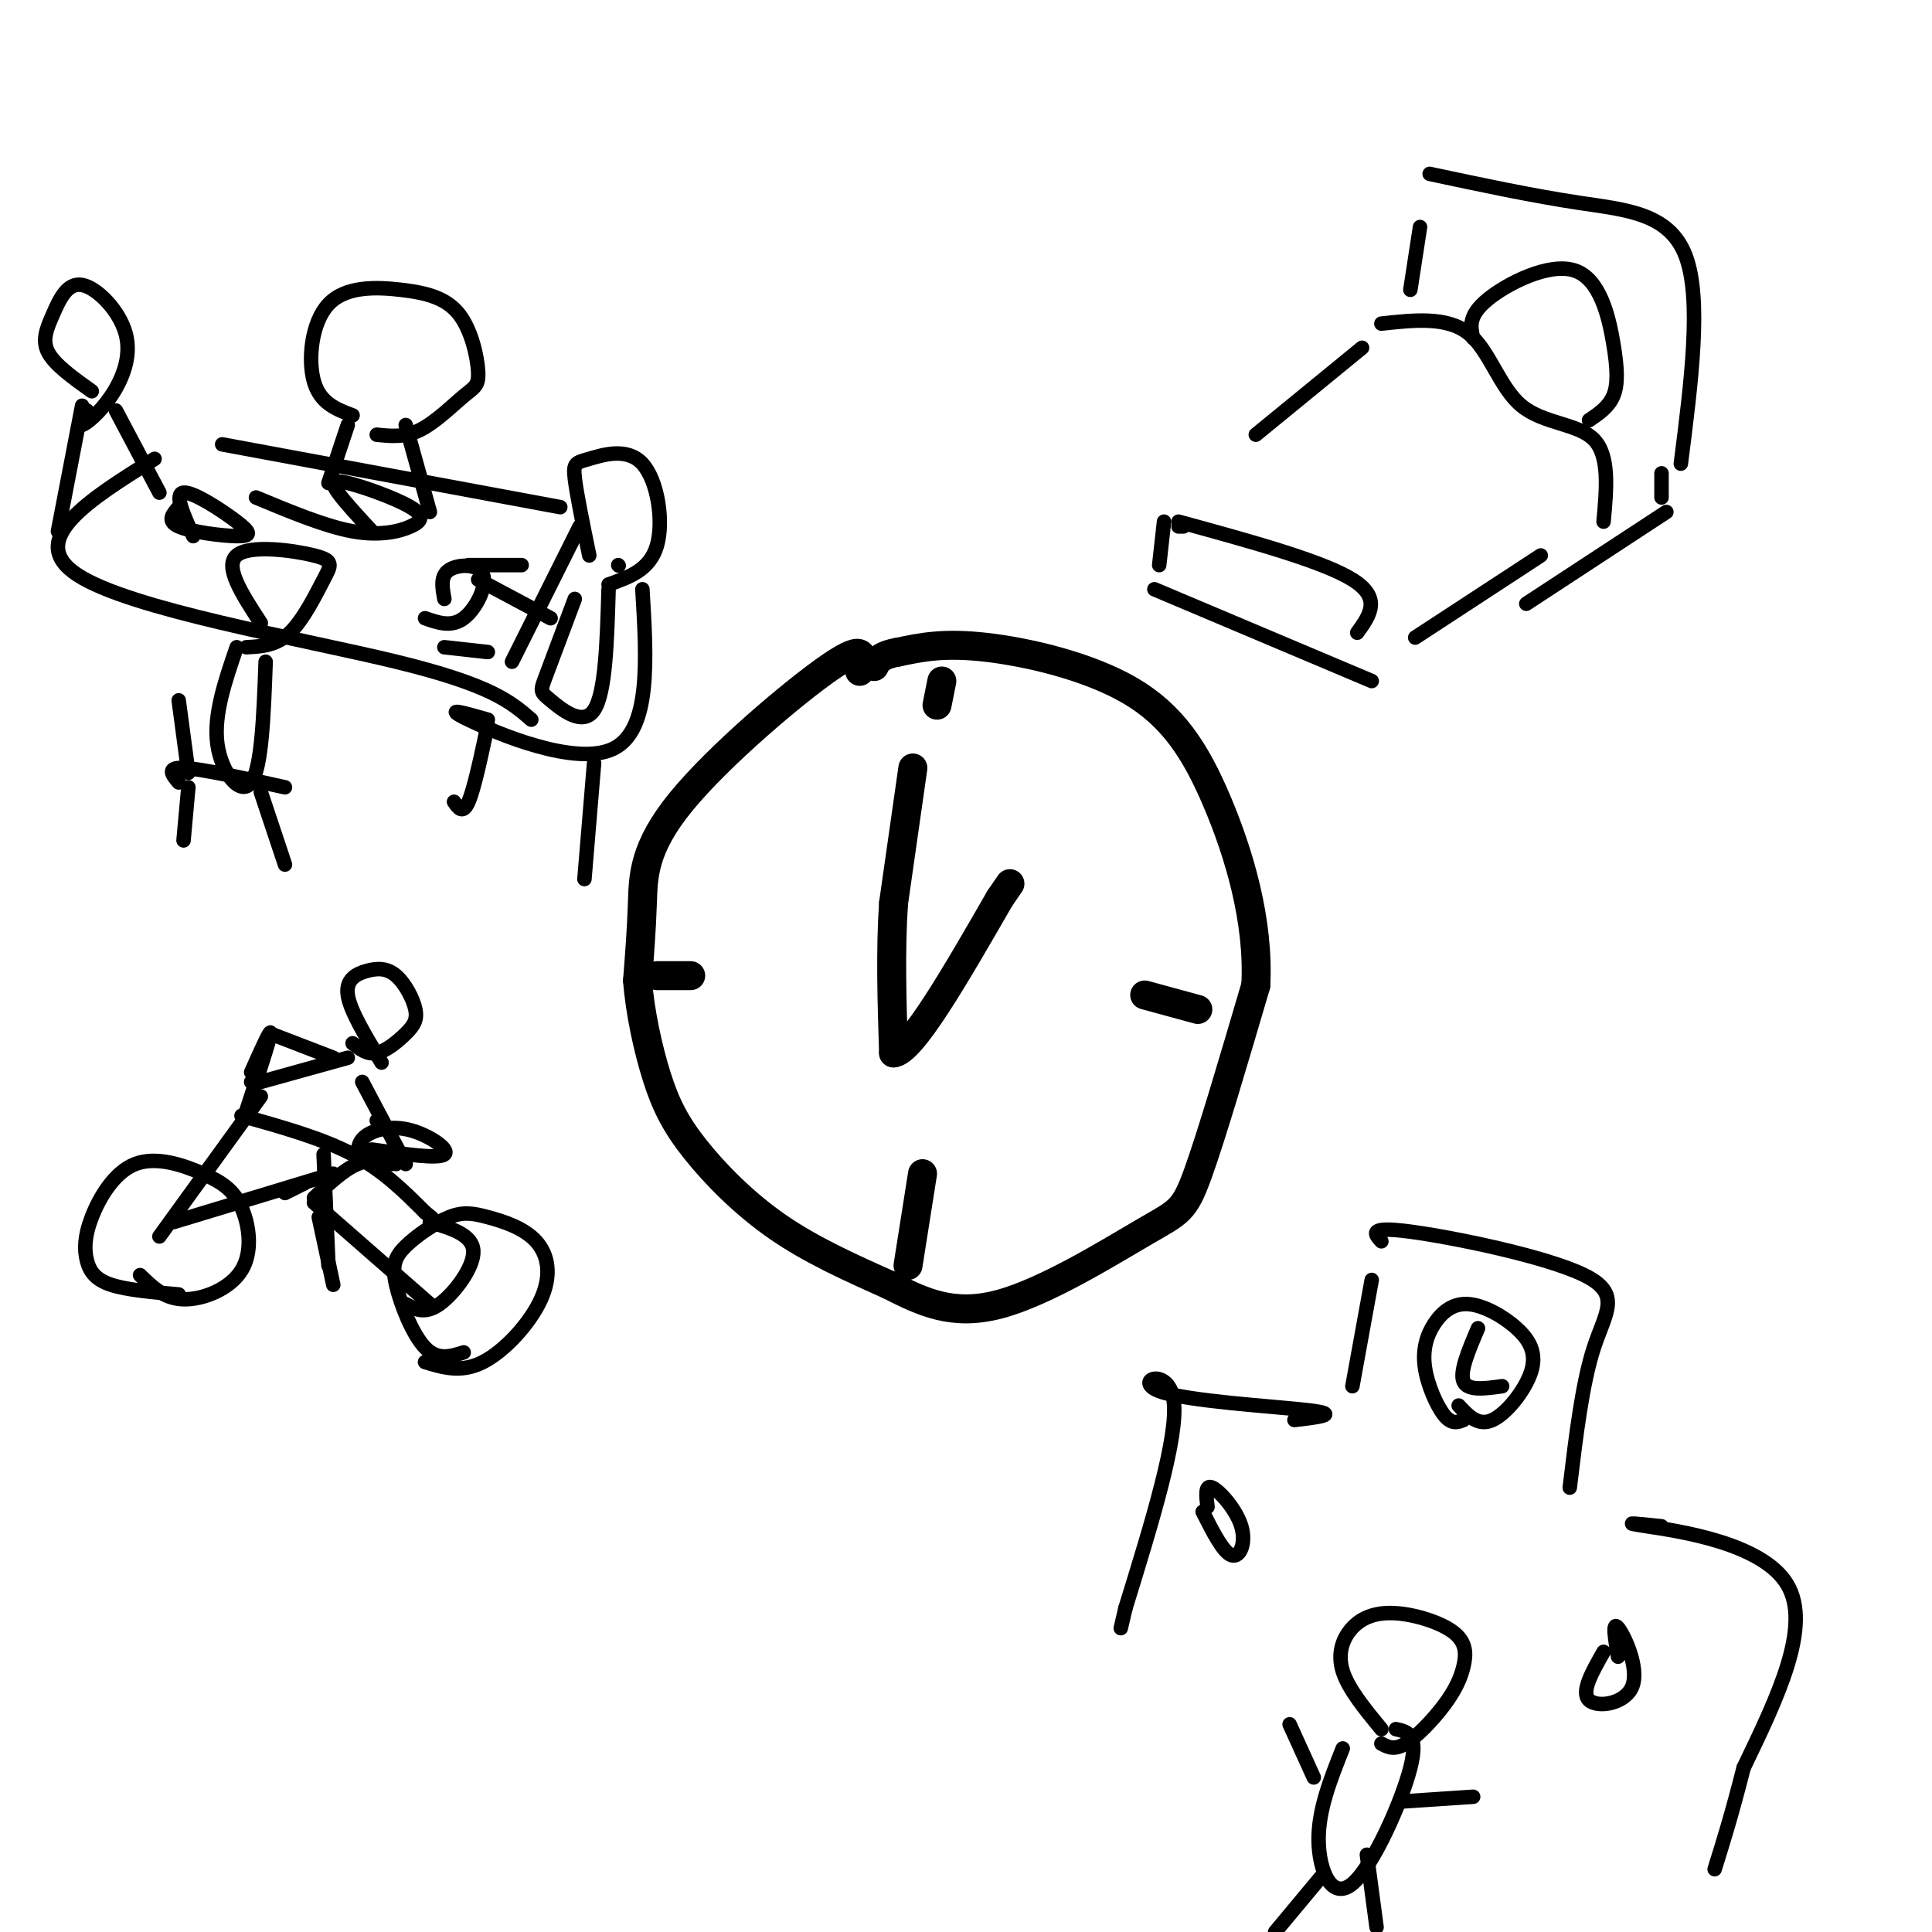 <svg viewBox='0 0 400 400' version='1.1' xmlns='http://www.w3.org/2000/svg' xmlns:xlink='http://www.w3.org/1999/xlink'><g fill='none' stroke='rgb(0,0,0)' stroke-width='6' stroke-linecap='round' stroke-linejoin='round'><path d='M189,159c0.000,0.000 -4.000,28.000 -4,28'/><path d='M185,187c-0.667,9.833 -0.333,20.417 0,31'/><path d='M185,218c3.667,-0.167 12.833,-16.083 22,-32'/><path d='M207,186c3.667,-5.333 1.833,-2.667 0,0'/><path d='M178,139c0.738,-3.060 1.476,-6.119 -6,-1c-7.476,5.119 -23.167,18.417 -31,28c-7.833,9.583 -7.810,15.452 -8,21c-0.190,5.548 -0.595,10.774 -1,16'/><path d='M132,203c0.464,6.313 2.124,14.094 4,20c1.876,5.906 3.967,9.936 8,15c4.033,5.064 10.010,11.161 17,16c6.990,4.839 14.995,8.419 23,12'/><path d='M184,266c7.086,3.604 13.301,6.616 23,4c9.699,-2.616 22.880,-10.858 30,-15c7.120,-4.142 8.177,-4.183 11,-12c2.823,-7.817 7.411,-23.408 12,-39'/><path d='M260,204c0.715,-13.392 -3.499,-27.373 -8,-38c-4.501,-10.627 -9.289,-17.900 -18,-23c-8.711,-5.100 -21.346,-8.029 -30,-9c-8.654,-0.971 -13.327,0.014 -18,1'/><path d='M186,135c-3.833,0.667 -4.417,1.833 -5,3'/><path d='M195,141c0.000,0.000 -1.000,5.000 -1,5'/><path d='M237,206c0.000,0.000 11.000,3.000 11,3'/><path d='M191,243c0.000,0.000 -3.000,19.000 -3,19'/><path d='M136,202c0.000,0.000 7.000,0.000 7,0'/></g>
<g fill='none' stroke='rgb(0,0,0)' stroke-width='3' stroke-linecap='round' stroke-linejoin='round'><path d='M305,70c-0.536,-2.327 -1.072,-4.654 3,-8c4.072,-3.346 12.751,-7.711 18,-6c5.249,1.711 7.067,9.499 8,15c0.933,5.501 0.981,8.715 0,11c-0.981,2.285 -2.990,3.643 -5,5'/><path d='M286,67c6.798,-0.744 13.595,-1.488 18,2c4.405,3.488 6.417,11.208 11,15c4.583,3.792 11.738,3.655 15,7c3.262,3.345 2.631,10.173 2,17'/><path d='M282,72c0.000,0.000 -22.000,18.000 -22,18'/><path d='M319,115c0.000,0.000 -26.000,17.000 -26,17'/><path d='M244,109c0.000,0.000 1.000,0.000 1,0'/><path d='M244,108c14.917,4.083 29.833,8.167 36,12c6.167,3.833 3.583,7.417 1,11'/><path d='M241,108c0.000,0.000 -1.000,9.000 -1,9'/><path d='M239,122c0.000,0.000 45.000,19.000 45,19'/><path d='M294,47c0.000,0.000 -2.000,13.000 -2,13'/><path d='M296,36c10.622,2.267 21.244,4.533 31,6c9.756,1.467 18.644,2.133 22,11c3.356,8.867 1.178,25.933 -1,43'/><path d='M344,98c0.000,0.000 0.000,5.000 0,5'/><path d='M345,106c0.000,0.000 -29.000,19.000 -29,19'/><path d='M284,265c0.000,0.000 -4.000,22.000 -4,22'/><path d='M286,257c-1.446,-1.589 -2.893,-3.179 6,-2c8.893,1.179 28.125,5.125 36,9c7.875,3.875 4.393,7.679 2,15c-2.393,7.321 -3.696,18.161 -5,29'/><path d='M302,291c2.029,2.173 4.058,4.346 7,3c2.942,-1.346 6.795,-6.211 8,-10c1.205,-3.789 -0.240,-6.503 -3,-9c-2.760,-2.497 -6.836,-4.777 -10,-5c-3.164,-0.223 -5.415,1.610 -7,4c-1.585,2.390 -2.504,5.336 -2,9c0.504,3.664 2.430,8.047 4,10c1.570,1.953 2.785,1.477 4,1'/><path d='M306,275c-1.917,4.500 -3.833,9.000 -3,11c0.833,2.000 4.417,1.500 8,1'/><path d='M268,294c4.923,-0.589 9.845,-1.179 3,-2c-6.845,-0.821 -25.458,-1.875 -31,-4c-5.542,-2.125 1.988,-5.321 3,2c1.012,7.321 -4.494,25.161 -10,43'/><path d='M233,333c-1.667,7.167 -0.833,3.583 0,0'/><path d='M344,316c-4.689,-0.489 -9.378,-0.978 -3,0c6.378,0.978 23.822,3.422 29,12c5.178,8.578 -1.911,23.289 -9,38'/><path d='M361,366c-2.500,9.833 -4.250,15.417 -6,21'/><path d='M286,361c1.323,0.711 2.647,1.421 5,0c2.353,-1.421 5.736,-4.975 8,-8c2.264,-3.025 3.410,-5.522 4,-8c0.590,-2.478 0.625,-4.937 -2,-7c-2.625,-2.063 -7.910,-3.728 -12,-4c-4.090,-0.272 -6.986,0.850 -9,3c-2.014,2.150 -3.147,5.329 -2,9c1.147,3.671 4.573,7.836 8,12'/><path d='M278,362c-2.530,6.345 -5.060,12.690 -5,19c0.060,6.310 2.708,12.583 7,9c4.292,-3.583 10.226,-17.024 12,-24c1.774,-6.976 -0.613,-7.488 -3,-8'/><path d='M274,388c0.000,0.000 -10.000,12.000 -10,12'/><path d='M283,384c0.000,0.000 2.000,15.000 2,15'/><path d='M272,368c0.000,0.000 -5.000,-11.000 -5,-11'/><path d='M290,373c0.000,0.000 15.000,-1.000 15,-1'/><path d='M249,313c2.137,4.220 4.274,8.440 6,9c1.726,0.560 3.042,-2.542 2,-6c-1.042,-3.458 -4.440,-7.274 -6,-8c-1.560,-0.726 -1.280,1.637 -1,4'/><path d='M332,342c-2.375,4.173 -4.750,8.345 -3,10c1.750,1.655 7.625,0.792 9,-3c1.375,-3.792 -1.750,-10.512 -3,-12c-1.250,-1.488 -0.625,2.256 0,6'/><path d='M29,264c2.484,2.446 4.969,4.891 9,5c4.031,0.109 9.609,-2.119 12,-6c2.391,-3.881 1.595,-9.414 0,-13c-1.595,-3.586 -3.988,-5.224 -8,-7c-4.012,-1.776 -9.641,-3.689 -14,-2c-4.359,1.689 -7.447,6.978 -9,11c-1.553,4.022 -1.572,6.775 -1,9c0.572,2.225 1.735,3.921 5,5c3.265,1.079 8.633,1.539 14,2'/><path d='M88,282c3.751,1.146 7.502,2.292 12,0c4.498,-2.292 9.742,-8.022 12,-13c2.258,-4.978 1.529,-9.205 -1,-12c-2.529,-2.795 -6.857,-4.159 -10,-5c-3.143,-0.841 -5.099,-1.159 -8,0c-2.901,1.159 -6.747,3.795 -9,6c-2.253,2.205 -2.914,3.978 -2,8c0.914,4.022 3.404,10.292 6,13c2.596,2.708 5.298,1.854 8,1'/><path d='M54,227c0.000,0.000 -21.000,29.000 -21,29'/><path d='M36,253c0.000,0.000 33.000,-10.000 33,-10'/><path d='M59,247c0.000,0.000 4.000,-2.000 4,-2'/><path d='M68,244c0.000,0.000 0.000,-1.000 0,-1'/><path d='M50,231c8.333,2.333 16.667,4.667 23,8c6.333,3.333 10.667,7.667 15,12'/><path d='M88,251c2.500,2.000 1.250,1.000 0,0'/><path d='M65,249c0.000,0.000 24.000,21.000 24,21'/><path d='M89,253c4.422,1.311 8.844,2.622 9,6c0.156,3.378 -3.956,8.822 -7,11c-3.044,2.178 -5.022,1.089 -7,0'/><path d='M77,239c0.000,0.000 4.000,2.000 4,2'/><path d='M77,238c6.875,0.994 13.750,1.988 15,1c1.250,-0.988 -3.125,-3.958 -7,-5c-3.875,-1.042 -7.250,-0.155 -9,1c-1.750,1.155 -1.875,2.577 -2,4'/><path d='M78,232c0.000,0.000 0.100,0.100 0.1,0.1'/><path d='M54,223c0.000,0.000 -2.000,1.000 -2,1'/><path d='M52,222c2.083,-4.667 4.167,-9.333 4,-8c-0.167,1.333 -2.583,8.667 -5,16'/><path d='M73,216c1.517,1.200 3.034,2.400 5,2c1.966,-0.400 4.381,-2.400 6,-4c1.619,-1.600 2.442,-2.799 2,-5c-0.442,-2.201 -2.149,-5.404 -4,-7c-1.851,-1.596 -3.844,-1.583 -6,-1c-2.156,0.583 -4.473,1.738 -4,5c0.473,3.262 3.737,8.631 7,14'/><path d='M72,219c0.000,0.000 -18.000,5.000 -18,5'/><path d='M69,219c0.000,0.000 -13.000,-5.000 -13,-5'/><path d='M75,224c0.000,0.000 9.000,17.000 9,17'/><path d='M82,241c-2.583,-0.583 -5.167,-1.167 -8,0c-2.833,1.167 -5.917,4.083 -9,7'/><path d='M67,239c0.000,0.000 1.000,23.000 1,23'/><path d='M66,252c0.000,0.000 3.000,14.000 3,14'/><path d='M78,90c2.890,0.306 5.780,0.611 9,-1c3.220,-1.611 6.770,-5.139 9,-7c2.230,-1.861 3.142,-2.056 3,-5c-0.142,-2.944 -1.336,-8.637 -4,-12c-2.664,-3.363 -6.796,-4.396 -12,-5c-5.204,-0.604 -11.478,-0.778 -15,3c-3.522,3.778 -4.292,11.508 -3,16c1.292,4.492 4.646,5.746 8,7'/><path d='M46,92c0.000,0.000 70.000,13.000 70,13'/><path d='M120,109c0.000,0.000 -14.000,28.000 -14,28'/><path d='M32,95c-13.467,8.400 -26.933,16.800 -16,24c10.933,7.200 46.267,13.200 66,18c19.733,4.800 23.867,8.400 28,12'/><path d='M51,134c3.086,-0.152 6.172,-0.303 9,-3c2.828,-2.697 5.397,-7.939 7,-11c1.603,-3.061 2.239,-3.939 -2,-5c-4.239,-1.061 -13.354,-2.303 -16,0c-2.646,2.303 1.177,8.152 5,14'/><path d='M49,134c-2.400,7.000 -4.800,14.000 -4,20c0.800,6.000 4.800,11.000 7,8c2.200,-3.000 2.600,-14.000 3,-25'/><path d='M37,162c-1.333,-1.583 -2.667,-3.167 1,-3c3.667,0.167 12.333,2.083 21,4'/><path d='M37,145c0.000,0.000 2.000,15.000 2,15'/><path d='M39,163c0.000,0.000 -1.000,11.000 -1,11'/><path d='M54,164c0.000,0.000 5.000,15.000 5,15'/><path d='M72,88c0.000,0.000 -4.000,12.000 -4,12'/><path d='M84,88c0.000,0.000 5.000,18.000 5,18'/><path d='M53,103c7.192,2.992 14.385,5.984 20,7c5.615,1.016 9.654,0.057 12,-1c2.346,-1.057 3.000,-2.211 0,-4c-3.000,-1.789 -9.654,-4.212 -13,-5c-3.346,-0.788 -3.385,0.061 -2,2c1.385,1.939 4.192,4.970 7,8'/><path d='M37,105c0.000,0.000 0.100,0.100 0.1,0.1'/><path d='M37,105c-1.268,1.435 -2.536,2.871 0,4c2.536,1.129 8.876,1.952 12,2c3.124,0.048 3.033,-0.679 0,-3c-3.033,-2.321 -9.010,-6.234 -11,-6c-1.990,0.234 0.005,4.617 2,9'/><path d='M88,128c2.726,0.952 5.452,1.905 8,0c2.548,-1.905 4.917,-6.667 4,-9c-0.917,-2.333 -5.119,-2.238 -7,-1c-1.881,1.238 -1.440,3.619 -1,6'/><path d='M128,117c0.000,0.000 0.100,0.100 0.1,0.1'/><path d='M126,121c4.262,-1.493 8.523,-2.986 10,-8c1.477,-5.014 0.169,-13.550 -3,-17c-3.169,-3.450 -8.199,-1.813 -11,-1c-2.801,0.813 -3.372,0.804 -3,4c0.372,3.196 1.686,9.598 3,16'/><path d='M119,124c-2.399,6.405 -4.798,12.810 -6,16c-1.202,3.190 -1.208,3.167 1,5c2.208,1.833 6.631,5.524 9,2c2.369,-3.524 2.685,-14.262 3,-25'/><path d='M133,122c0.889,14.600 1.778,29.200 -6,33c-7.778,3.800 -24.222,-3.200 -30,-6c-5.778,-2.800 -0.889,-1.400 4,0'/><path d='M101,150c-1.417,6.667 -2.833,13.333 -4,16c-1.167,2.667 -2.083,1.333 -3,0'/><path d='M123,158c0.000,0.000 -2.000,24.000 -2,24'/><path d='M114,128c0.000,0.000 -15.000,-8.000 -15,-8'/><path d='M101,135c0.000,0.000 -9.000,-1.000 -9,-1'/><path d='M108,117c0.000,0.000 -11.000,0.000 -11,0'/><path d='M17,84c0.000,0.000 -5.000,26.000 -5,26'/><path d='M18,85c-0.949,1.644 -1.899,3.287 -1,3c0.899,-0.287 3.646,-2.506 6,-6c2.354,-3.494 4.316,-8.265 3,-13c-1.316,-4.735 -5.909,-9.434 -9,-10c-3.091,-0.566 -4.678,3.001 -6,6c-1.322,2.999 -2.378,5.428 -1,8c1.378,2.572 5.189,5.286 9,8'/><path d='M24,85c0.000,0.000 9.000,17.000 9,17'/></g>
</svg>